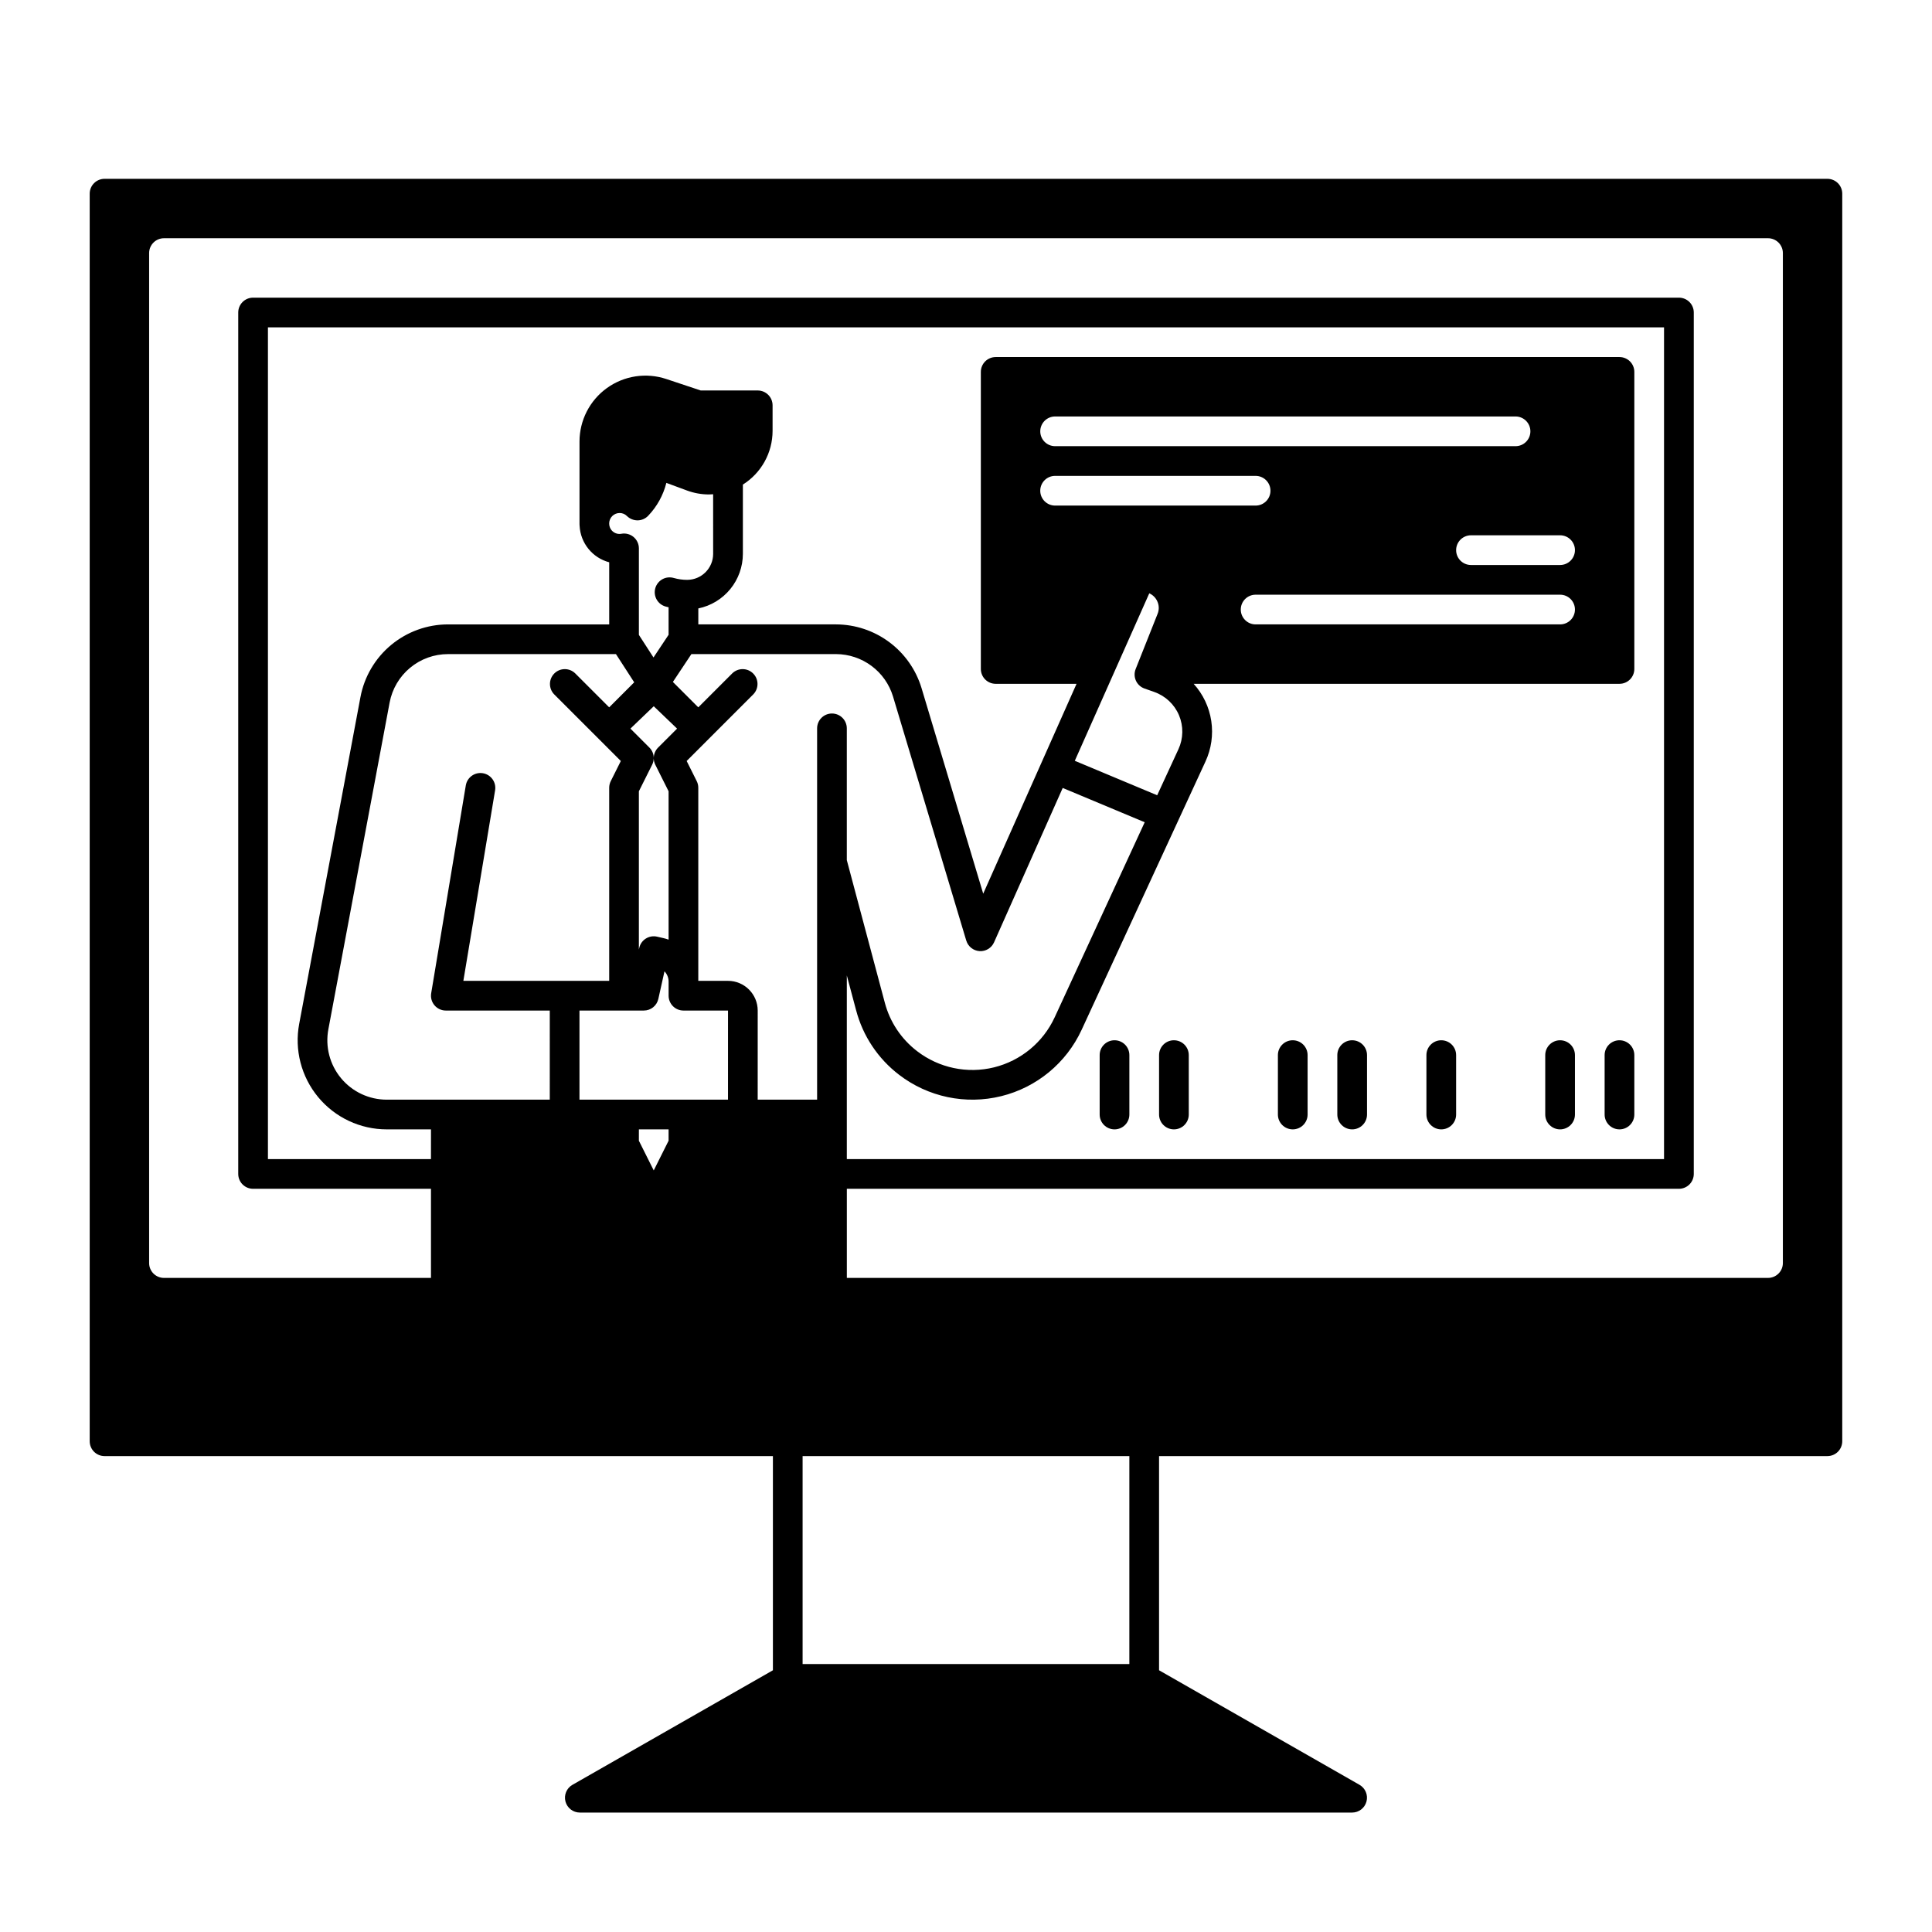 <?xml version="1.0" encoding="UTF-8"?>
<!-- Uploaded to: ICON Repo, www.svgrepo.com, Generator: ICON Repo Mixer Tools -->
<svg fill="#000000" width="800px" height="800px" version="1.1" viewBox="144 144 512 512" xmlns="http://www.w3.org/2000/svg">
 <g>
  <path d="m628.29 191.39h-456.58c-2.176 0-3.938 1.762-3.938 3.934v330.62c0 1.047 0.414 2.047 1.152 2.785s1.738 1.152 2.785 1.152h177.12v56.758l-53.121 30.355v-0.004c-1.551 0.887-2.309 2.703-1.852 4.43 0.457 1.723 2.019 2.926 3.805 2.926h204.67c1.785 0 3.344-1.203 3.801-2.926 0.461-1.727-0.301-3.543-1.852-4.43l-53.117-30.352v-56.758h177.12c1.043 0 2.043-0.414 2.781-1.152 0.738-0.738 1.152-1.738 1.152-2.785v-330.62c0-1.043-0.414-2.043-1.152-2.781-0.738-0.738-1.738-1.152-2.781-1.152zm-370.08 259.78h-43.203v-220.42h369.98v220.42h-216.57v-11.781-0.027-36.859l2.465 9.25h0.004c1.789 6.797 5.793 12.805 11.379 17.074 7.688 5.906 17.645 7.992 27.059 5.672 9.414-2.316 17.258-8.793 21.324-17.594l32.797-71.055c1.566-3.363 2.106-7.117 1.555-10.785-0.555-3.672-2.176-7.094-4.668-9.848h112.85c1.043 0 2.043-0.414 2.781-1.152 0.738-0.738 1.152-1.742 1.152-2.785v-78.719c0-1.043-0.414-2.047-1.152-2.785-0.738-0.738-1.738-1.152-2.781-1.152h-165.31c-2.176 0-3.938 1.762-3.938 3.938v78.719c0 1.043 0.414 2.047 1.152 2.785 0.738 0.738 1.742 1.152 2.785 1.152h21.426l-24.734 55.613-16.359-54.531c-1.48-4.852-4.473-9.105-8.543-12.133-4.066-3.027-9-4.672-14.07-4.695h-36.527v-4.231c3.332-0.684 6.324-2.496 8.477-5.133 2.148-2.633 3.328-5.93 3.332-9.332v-18.355c4.894-3.078 7.867-8.453 7.871-14.234v-6.769c0-1.043-0.414-2.047-1.152-2.781-0.738-0.738-1.738-1.156-2.785-1.156h-15.105l-9.117-3.035c-5.328-1.781-11.191-0.887-15.754 2.398-4.559 3.289-7.258 8.566-7.254 14.188v21.863c0 0.148 0.008 0.297 0.023 0.445 0.234 4.586 3.406 8.496 7.848 9.672v16.461h-42.707c-5.508 0-10.84 1.926-15.078 5.441-4.242 3.519-7.117 8.406-8.137 13.82l-16.234 86.594v-0.004c-1.297 6.906 0.551 14.031 5.039 19.441 4.484 5.406 11.148 8.535 18.176 8.531h11.711zm299.23-157.44h-23.613c-2.176 0-3.938-1.762-3.938-3.938 0-2.172 1.762-3.934 3.938-3.934h23.617-0.004c2.176 0 3.938 1.762 3.938 3.934 0 2.176-1.762 3.938-3.938 3.938zm3.938 11.809c0 1.043-0.414 2.043-1.152 2.781-0.738 0.738-1.738 1.152-2.785 1.152h-80.688c-2.172 0-3.934-1.762-3.934-3.934 0-2.176 1.762-3.938 3.934-3.938h80.688c1.047 0 2.047 0.414 2.785 1.152 0.738 0.738 1.152 1.742 1.152 2.785zm-15.742-43.297h-122.02c-2.172 0-3.934-1.762-3.934-3.938 0-2.172 1.762-3.934 3.934-3.934h122.02c2.172 0 3.934 1.762 3.934 3.934 0 2.176-1.762 3.938-3.934 3.938zm-122.02 7.871h53.137-0.004c2.176 0 3.938 1.762 3.938 3.938 0 2.172-1.762 3.934-3.938 3.934h-53.137c-2.172 0-3.934-1.762-3.934-3.934 0-2.176 1.762-3.938 3.934-3.938zm27.047 33.168c0.516 1.062 0.559 2.297 0.113 3.391l-5.816 14.633c-0.395 0.996-0.367 2.109 0.074 3.082 0.441 0.977 1.266 1.727 2.273 2.082l2.574 0.906v0.004c2.961 1.035 5.344 3.277 6.566 6.164 1.219 2.891 1.168 6.16-0.148 9.008l-5.633 12.203-21.832-9.133 19.734-44.379 0.004-0.004c0.918 0.41 1.66 1.133 2.09 2.043zm-132.26 38.836c-0.73 0.73-1.145 1.719-1.152 2.754-0.008-1.035-0.422-2.023-1.152-2.754l-5.027-5.027 6.18-5.926 6.18 5.926zm2.781 11.582 0.004 39.316c-0.426-0.152-0.859-0.281-1.297-0.387l-1.762-0.402c-1.02-0.234-2.094-0.051-2.981 0.508-0.887 0.559-1.516 1.449-1.742 2.473l-0.098 0.422v-41.93l3.519-7.039c0.27-0.539 0.41-1.133 0.414-1.73 0.008 0.598 0.148 1.191 0.418 1.73zm-0.777-48.957c0.258 0.074 0.516 0.129 0.777 0.195v7.285l-4 6.016-3.871-5.988v-22.926c0-1.168-0.52-2.277-1.418-3.027-0.898-0.746-2.082-1.055-3.231-0.844-0.793 0.148-1.605-0.062-2.227-0.574s-0.98-1.273-0.988-2.074c0-0.055 0-0.109-0.008-0.16v-0.004c0.043-1.496 1.27-2.684 2.766-2.688 0.727-0.004 1.426 0.281 1.938 0.797 0.758 0.742 1.773 1.156 2.832 1.152 1.062-0.012 2.074-0.453 2.805-1.223 2.328-2.441 3.988-5.441 4.812-8.711l5.449 2.016h-0.004c1.875 0.695 3.856 1.051 5.852 1.051 0.371 0 0.734-0.031 1.098-0.055l0.004 15.797c-0.004 3.805-3.086 6.883-6.891 6.891-1.191 0-2.379-0.168-3.523-0.492-1.008-0.301-2.098-0.188-3.019 0.316-0.922 0.508-1.602 1.359-1.895 2.371-0.289 1.012-0.16 2.098 0.355 3.012 0.516 0.918 1.379 1.59 2.391 1.867zm-30.711 130.68h-43.199c-4.684 0-9.125-2.082-12.117-5.688-2.992-3.606-4.223-8.355-3.359-12.961l16.234-86.594c0.68-3.609 2.598-6.867 5.426-9.211 2.824-2.344 6.383-3.629 10.055-3.625h44.5l4.836 7.477-6.633 6.633-9.023-9.023c-1.547-1.492-4-1.469-5.519 0.047-1.516 1.52-1.539 3.977-0.047 5.519l11.809 11.809 0.016 0.012 5.852 5.856-2.668 5.336v-0.004c-0.27 0.547-0.414 1.152-0.414 1.762v51.168h-38.648l8.418-50.531c0.332-2.133-1.113-4.137-3.242-4.492-2.133-0.355-4.148 1.074-4.523 3.199l-9.18 55.113c-0.191 1.141 0.129 2.309 0.879 3.191 0.746 0.883 1.844 1.391 3 1.391h27.551zm31.488 10.879-3.938 7.871-3.938-7.871 0.004-3.008h7.871zm15.742-10.879h-39.359v-23.617h17.055c1.848 0.004 3.441-1.277 3.844-3.078l1.629-7.312v-0.004c0.703 0.734 1.094 1.715 1.094 2.731v3.731c0 1.043 0.414 2.043 1.152 2.781 0.738 0.738 1.738 1.152 2.781 1.152h11.809zm7.871 0 0.004-23.617c-0.008-4.344-3.527-7.867-7.875-7.871h-7.871v-51.168c0-0.609-0.141-1.215-0.414-1.758l-2.668-5.336 5.867-5.867 0.012-0.016 11.793-11.793c1.488-1.543 1.469-4-0.051-5.516-1.516-1.52-3.973-1.539-5.516-0.051l-9.023 9.023-6.731-6.731 4.906-7.379h38.355c3.379 0.016 6.668 1.113 9.379 3.133 2.715 2.016 4.707 4.852 5.691 8.086l19.414 64.699h0.004c0.473 1.574 1.875 2.691 3.519 2.797 1.641 0.105 3.176-0.824 3.844-2.328l18.195-40.914 21.73 9.09-23.863 51.703v-0.004c-3.062 6.629-8.973 11.504-16.059 13.254-7.09 1.746-14.59 0.172-20.379-4.277-4.207-3.215-7.223-7.738-8.574-12.859l-10.07-37.781v-34.918c0-2.176-1.762-3.938-3.938-3.938-2.172 0-3.934 1.762-3.934 3.938v98.398zm98.492 149.57h-86.59v-55.105h86.594zm173.19-106.27c0 1.043-0.414 2.047-1.152 2.781-0.738 0.738-1.742 1.156-2.785 1.156h-244.12v-23.617h220.51c1.047 0 2.047-0.414 2.785-1.152 0.738-0.738 1.152-1.738 1.152-2.785v-228.29c0-1.043-0.414-2.043-1.152-2.781-0.738-0.738-1.738-1.152-2.785-1.152h-377.86c-2.176 0-3.938 1.762-3.938 3.934v228.29c0 1.047 0.414 2.047 1.152 2.785 0.738 0.738 1.742 1.152 2.785 1.152h47.141v23.617h-70.758c-2.172 0-3.934-1.766-3.934-3.938v-267.65c0-2.176 1.762-3.938 3.934-3.938h425.09c1.043 0 2.047 0.414 2.785 1.152 0.738 0.738 1.152 1.742 1.152 2.785z"/>
  <path d="m439.36 419.68c-2.176 0-3.938 1.762-3.938 3.934v15.746c0 2.172 1.762 3.934 3.938 3.934 2.172 0 3.934-1.762 3.934-3.934v-15.746c0-1.043-0.414-2.043-1.152-2.781s-1.738-1.152-2.781-1.152z"/>
  <path d="m455.1 419.68c-2.172 0-3.934 1.762-3.934 3.934v15.746c0 2.172 1.762 3.934 3.934 3.934 2.176 0 3.938-1.762 3.938-3.934v-15.746c0-1.043-0.414-2.043-1.152-2.781s-1.738-1.152-2.785-1.152z"/>
  <path d="m486.59 419.68c-2.172 0-3.934 1.762-3.934 3.934v15.746c0 2.172 1.762 3.934 3.934 3.934 2.176 0 3.938-1.762 3.938-3.934v-15.746c0-1.043-0.414-2.043-1.152-2.781s-1.742-1.152-2.785-1.152z"/>
  <path d="m502.34 419.68c-2.176 0-3.938 1.762-3.938 3.934v15.746c0 2.172 1.762 3.934 3.938 3.934 2.172 0 3.934-1.762 3.934-3.934v-15.746c0-1.043-0.414-2.043-1.152-2.781-0.738-0.738-1.738-1.152-2.781-1.152z"/>
  <path d="m525.95 419.68c-2.172 0-3.934 1.762-3.934 3.934v15.746c0 2.172 1.762 3.934 3.934 3.934 2.176 0 3.938-1.762 3.938-3.934v-15.746c0-1.043-0.414-2.043-1.152-2.781s-1.738-1.152-2.785-1.152z"/>
  <path d="m557.44 419.68c-2.172 0-3.934 1.762-3.934 3.934v15.746c0 2.172 1.762 3.934 3.934 3.934 2.176 0 3.938-1.762 3.938-3.934v-15.746c0-1.043-0.414-2.043-1.152-2.781-0.738-0.738-1.738-1.152-2.785-1.152z"/>
  <path d="m573.18 419.68c-2.176 0-3.938 1.762-3.938 3.934v15.746c0 2.172 1.762 3.934 3.938 3.934 2.172 0 3.934-1.762 3.934-3.934v-15.746c0-1.043-0.414-2.043-1.152-2.781-0.738-0.738-1.738-1.152-2.781-1.152z"/>
 </g>
</svg>